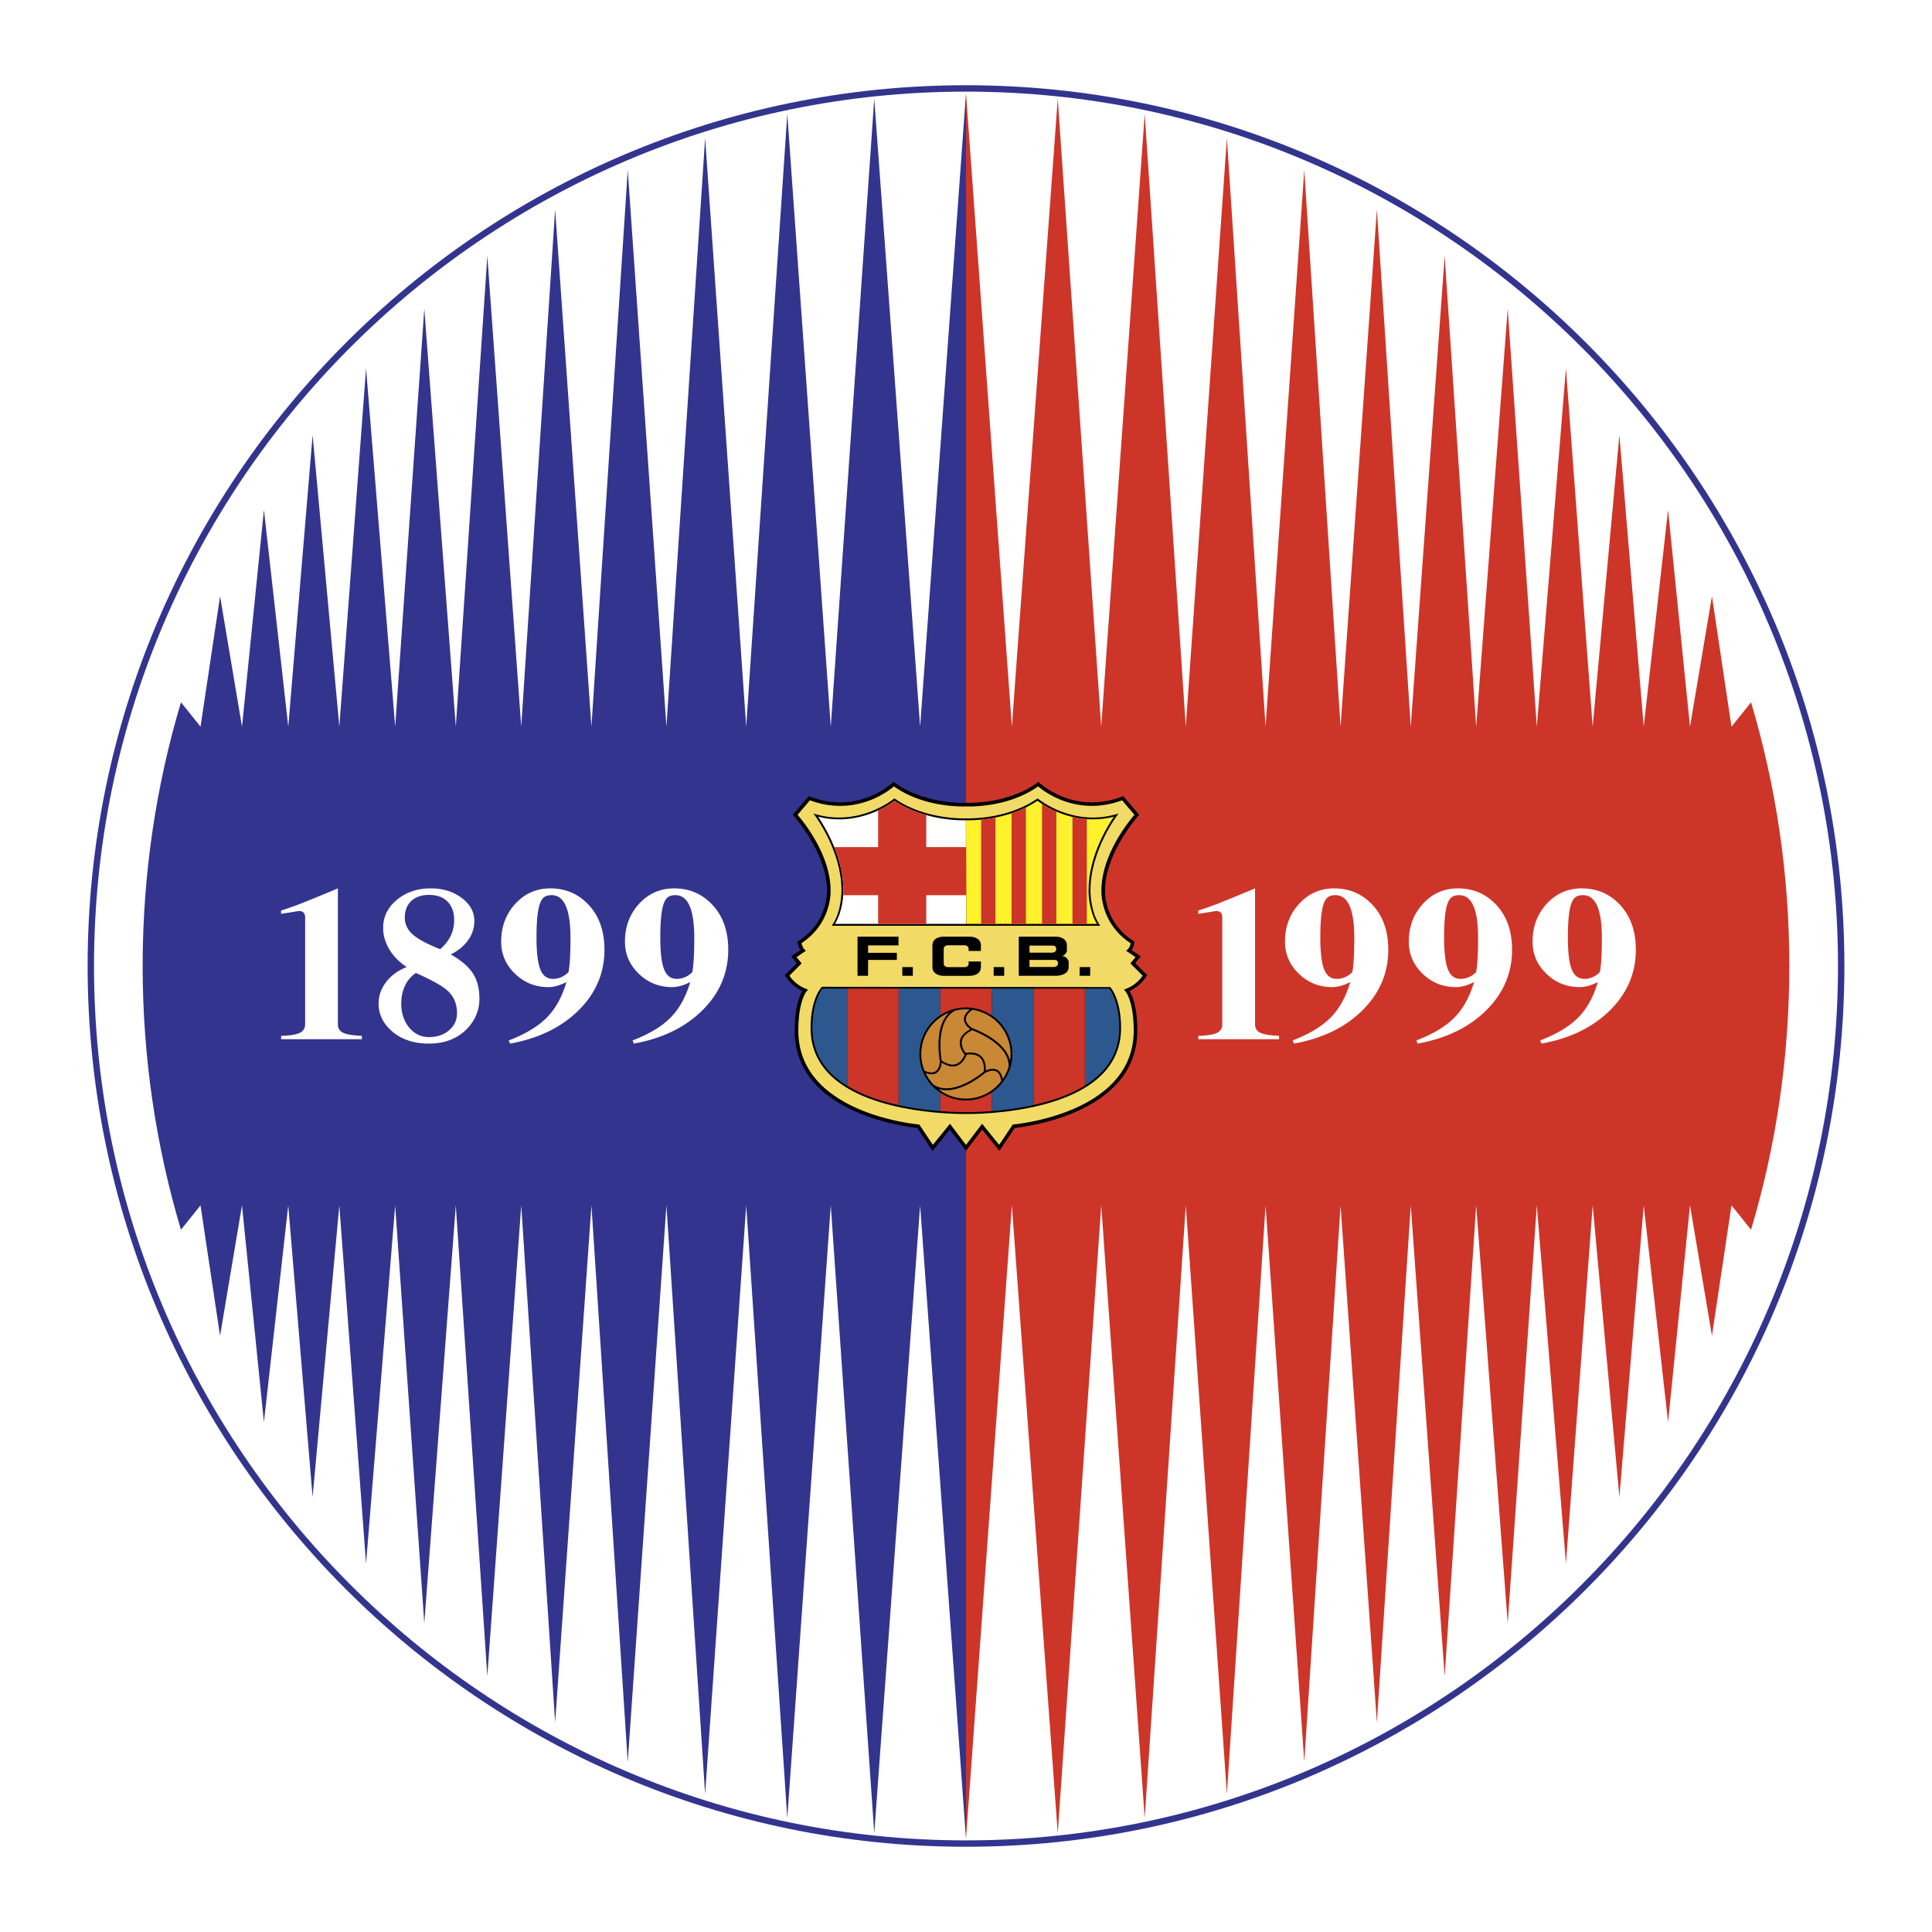 <svg xmlns="http://www.w3.org/2000/svg" width="2500" height="2500" viewBox="0 0 192.756 192.756"><g fill-rule="evenodd" clip-rule="evenodd"><path fill="#fff" d="M0 0h192.756v192.756H0V0z"/><path d="M8.743 96.378c0 48.454 39.313 87.874 87.635 87.874 48.323 0 87.636-39.42 87.636-87.874 0-48.454-39.312-87.874-87.636-87.874-48.322 0-87.635 39.42-87.635 87.874z" fill="#33348e"/><path d="M9.379 96.378c0-48.103 39.027-87.237 86.999-87.237 47.972 0 86.999 39.134 86.999 87.237 0 48.103-39.027 87.237-86.999 87.237-47.971 0-86.999-39.135-86.999-87.237z" fill="#fff"/><path d="M18.056 70.067l1.95 2.432 1.95-13.012L24.145 72.5l2.188-21.625L28.761 72.5l2.428-29.1 2.666 29.1 2.666-35.749L39.427 72.5l2.905-41.693L45.476 72.5l3.145-46.974L52.003 72.5l3.383-51.597L59.008 72.5l3.622-55.533L66.49 72.5l3.86-58.733L74.449 72.5l4.099-61.136L82.886 72.5l4.338-62.659L91.801 72.5l4.577-63.2v174.157l-4.577-63.199-4.577 62.658-4.338-62.658-4.338 61.135-4.099-61.135-4.099 58.732-3.86-58.732-3.86 55.533-3.622-55.533-3.622 51.596-3.383-51.596-3.383 46.973-3.145-46.973-3.144 41.691-2.905-41.691-2.906 35.748-2.666-35.748-2.667 29.098-2.428-29.098-2.428 21.623-2.188-21.623-2.189 13.01-1.95-13.01-1.95 2.432c-2.479-8.303-3.821-17.141-3.821-26.312s1.344-18.009 3.823-26.311z" fill="#33348e"/><path d="M174.701 70.067L172.75 72.5l-1.949-13.012-2.19 13.012-2.189-21.625-2.428 21.625-2.428-29.1-2.666 29.1-2.666-35.749-2.906 35.749-2.904-41.693-3.145 41.693-3.145-46.974-3.382 46.974-3.381-51.597-3.623 51.597-3.621-55.533-3.861 55.533-3.859-58.733-4.1 58.733-4.1-61.136-4.338 61.136-4.338-62.659-4.576 62.659-4.577-63.2v174.157l4.577-63.199 4.576 62.658 4.34-62.658 4.336 61.135 4.1-61.135 4.1 58.732 3.861-58.732 3.859 55.531 3.621-55.531 3.623 51.596 3.381-51.596 3.383 46.973 3.145-46.973 3.145 41.691 2.904-41.691 2.906 35.748 2.666-35.748 2.666 29.098 2.428-29.098 2.428 21.623 2.189-21.623 2.189 13.01 1.949-13.01 1.951 2.432c2.479-8.303 3.82-17.141 3.82-26.312s-1.341-18.009-3.82-26.311z" fill="#cd3529"/><path d="M28.049 90.845c.614-.196 1.23-.413 1.849-.65.618-.238 1.89-.757 3.813-1.56v13.547c0 .408.176.695.528.859.352.164.974.266 1.866.307v.332h-8.057v-.332c.885-.023 1.504-.125 1.861-.301.356-.176.534-.465.534-.865V91.521c0-.229-.066-.397-.197-.503-.131-.106-.307-.143-.527-.111l-1.671.27v-.332h.001zM44.637 98.828c.639.564.958 1.322.958 2.271 0 .672-.263 1.236-.786 1.689-.524.455-1.196.682-2.014.682-.794 0-1.453-.32-1.977-.957-.524-.639-.786-1.441-.786-2.408 0-.654.128-1.248.387-1.781a3.063 3.063 0 0 1 1.075-1.252c1.596.713 2.643 1.297 3.143 1.756zm2.082-5.047a3.245 3.245 0 0 0 .608-1.892c0-.9-.421-1.668-1.265-2.303-.843-.634-1.871-.952-3.082-.952-1.344 0-2.472.381-3.384 1.142-.913.762-1.369 1.695-1.369 2.8 0 .745.208 1.464.626 2.156.418.692.995 1.275 1.732 1.75-.852.328-1.533.818-2.045 1.475-.512.654-.768 1.379-.768 2.172 0 1.066.442 1.982 1.327 2.752.949.826 2.181 1.24 3.696 1.24 1.556 0 2.812-.482 3.771-1.449.843-.867 1.265-1.883 1.265-3.045 0-1.008-.22-1.85-.657-2.523-.438-.676-1.173-1.3-2.204-1.874.76-.385 1.343-.868 1.749-1.449zm-5.557-.566c-.516-.466-.774-1.023-.774-1.67 0-.696.215-1.246.645-1.652.43-.405 1.018-.608 1.762-.608.802 0 1.422.223 1.86.67.438.446.657 1.062.657 1.848 0 1.13-.467 2.096-1.4 2.898-1.317-.523-2.234-1.018-2.75-1.486zM55.161 97.662c-.589 0-1.009-.322-1.259-.965s-.375-1.705-.375-3.187c0-1.744.135-2.915.406-3.513.106-.245.245-.421.417-.528.172-.106.401-.159.688-.159 1.252 0 1.879 1.421 1.879 4.262 0 1.605-.066 2.743-.197 3.415-.45.449-.97.675-1.559.675zm-4.274 6.459c2.849-.516 5.131-1.625 6.847-3.328 1.715-1.701 2.573-3.717 2.573-6.042 0-1.883-.541-3.39-1.621-4.52-1.016-1.065-2.277-1.597-3.783-1.597-1.384 0-2.547.512-3.488 1.535-.941 1.024-1.412 2.285-1.412 3.783 0 1.245.46 2.311 1.382 3.2.921.889 2.028 1.332 3.322 1.332.548 0 1.15-.168 1.806-.504-.434 1.482-1.089 2.666-1.966 3.551-.876.883-2.136 1.641-3.782 2.271l.122.319zM67.511 97.662c-.589 0-1.009-.322-1.259-.965s-.374-1.705-.374-3.187c0-1.744.135-2.915.405-3.513.106-.245.246-.421.417-.528.172-.106.401-.159.688-.159 1.252 0 1.879 1.421 1.879 4.262 0 1.605-.066 2.743-.197 3.415-.45.449-.969.675-1.559.675zm-4.274 6.459c2.85-.516 5.131-1.625 6.847-3.328 1.715-1.701 2.573-3.717 2.573-6.042 0-1.883-.541-3.39-1.621-4.52-1.016-1.065-2.277-1.597-3.783-1.597-1.384 0-2.546.512-3.488 1.535-.941 1.024-1.413 2.285-1.413 3.783 0 1.245.46 2.311 1.382 3.2s2.028 1.332 3.322 1.332c.548 0 1.15-.168 1.806-.504-.434 1.482-1.089 2.666-1.965 3.551-.876.883-2.137 1.641-3.782 2.271l.122.319zM119.557 90.845a34.873 34.873 0 0 0 1.848-.65c.617-.238 1.889-.757 3.812-1.56v13.547c0 .408.178.695.529.859s.973.266 1.865.307v.332h-8.055v-.332c.883-.023 1.504-.125 1.859-.301s.533-.465.533-.865V91.521c0-.229-.064-.397-.195-.503-.131-.106-.307-.143-.527-.111l-1.67.27v-.332h.001zM133.361 97.662c-.588 0-1.008-.322-1.258-.965s-.375-1.705-.375-3.187c0-1.744.135-2.915.404-3.513.107-.245.246-.421.418-.528.172-.106.4-.159.689-.159 1.252 0 1.877 1.421 1.877 4.262 0 1.605-.064 2.743-.195 3.415-.45.449-.97.675-1.56.675zm-4.273 6.459c2.85-.516 5.133-1.625 6.848-3.328 1.715-1.701 2.572-3.717 2.572-6.042 0-1.883-.541-3.39-1.621-4.52-1.016-1.065-2.275-1.597-3.783-1.597-1.383 0-2.545.512-3.486 1.535-.941 1.024-1.414 2.285-1.414 3.783 0 1.245.461 2.311 1.383 3.2s2.027 1.332 3.322 1.332c.549 0 1.15-.168 1.805-.504-.434 1.482-1.09 2.666-1.965 3.551-.877.883-2.137 1.641-3.783 2.271l.122.319zM145.713 97.662c-.59 0-1.01-.322-1.26-.965s-.375-1.705-.375-3.187c0-1.744.135-2.915.406-3.513.105-.245.246-.421.416-.528.172-.106.402-.159.689-.159 1.252 0 1.879 1.421 1.879 4.262 0 1.605-.066 2.743-.197 3.415-.449.449-.97.675-1.558.675zm-4.275 6.459c2.85-.516 5.133-1.625 6.848-3.328 1.715-1.701 2.572-3.717 2.572-6.042 0-1.883-.539-3.39-1.621-4.52-1.016-1.065-2.277-1.597-3.783-1.597-1.383 0-2.545.512-3.486 1.535-.941 1.024-1.412 2.285-1.412 3.783 0 1.245.459 2.311 1.381 3.2.92.889 2.027 1.332 3.322 1.332.549 0 1.15-.168 1.805-.504-.434 1.482-1.088 2.666-1.965 3.551-.875.883-2.137 1.641-3.781 2.271l.12.319zM158.062 97.662c-.59 0-1.01-.322-1.26-.965s-.375-1.705-.375-3.187c0-1.744.135-2.915.406-3.513.105-.245.246-.421.418-.528.17-.106.4-.159.688-.159 1.252 0 1.879 1.421 1.879 4.262 0 1.605-.066 2.743-.197 3.415-.449.449-.971.675-1.559.675zm-4.275 6.459c2.85-.516 5.133-1.625 6.848-3.328 1.715-1.701 2.572-3.717 2.572-6.042 0-1.883-.539-3.39-1.621-4.52-1.016-1.065-2.275-1.597-3.781-1.597-1.385 0-2.547.512-3.488 1.535-.941 1.024-1.414 2.285-1.414 3.783 0 1.245.461 2.311 1.383 3.2s2.029 1.332 3.322 1.332c.549 0 1.15-.168 1.807-.504-.436 1.482-1.09 2.666-1.967 3.551-.877.883-2.137 1.641-3.781 2.271l.12.319z" fill="#fff"/><path d="M89.04 78.106c-.034.033-3.422 3.225-8.233 1.369l-.118-.045-1.591 1.869.105.116c.033.037 3.305 3.703 3.305 7.431l.001.094c0 .538-.139 3.236-2.845 4.938l-.103.064.022.119c.01.054.094.445.279.729l-.925.631.558.673-1.184 1.185.06.115c.021.041.525.934 1.688 1.477-.243.395-.77 1.523-.77 3.932v.072c.035 8.273 11.329 9.566 12.222 9.656l1.532 2.291 1.722-2.127 1.61 2.121 1.614-2.121 1.721 2.127 1.533-2.291c.893-.09 12.186-1.383 12.223-9.656v-.072c0-2.408-.527-3.537-.771-3.932 1.164-.543 1.668-1.436 1.689-1.477l.059-.115-1.184-1.185.559-.673-.924-.631c.254-.355.281-.739.281-.758l.002-.101-.086-.054a5.947 5.947 0 0 1-2.846-4.931c0-.056.002-.087.002-.09 0-3.738 3.273-7.405 3.307-7.441l.104-.116-1.59-1.869-.119.045c-4.811 1.855-8.199-1.336-8.232-1.369l-.109-.105-.121.089c-2.98 2.191-7.06 2.01-7.101 2.007-.059.002-4.135.184-7.115-2.007l-.122-.089-.109.105z"/><path d="M103.574 78.458c.617.529 3.896 3.043 8.377 1.388l1.234 1.449c-.502.579-3.295 3.952-3.295 7.551 0 .002-.002.037-.002.1 0 .562.156 3.356 2.914 5.16a.96.96 0 0 1-.289.6l-.154.152.934.638-.516.622s1.053 1.053 1.223 1.221c-.15.236-.641.912-1.627 1.305l-.232.092.162.191c.008.01.807.979.807 3.877v.072c-.037 8.24-11.861 9.299-11.98 9.309l-.086.008-1.359 2.029-1.703-2.104s-1.368 1.797-1.604 2.109l-1.601-2.109-1.704 2.104-1.357-2.029-.086-.008c-.12-.01-11.945-1.068-11.98-9.309v-.072c0-2.898.797-3.867.806-3.877l.162-.189-.231-.094c-.986-.393-1.477-1.068-1.626-1.305l1.221-1.221-.515-.622.942-.644-.17-.152c-.129-.115-.222-.395-.271-.603 2.743-1.802 2.902-4.585 2.902-5.158 0-.064-.002-.101-.002-.104v-.001c0-3.588-2.792-6.96-3.294-7.539l1.234-1.449c4.481 1.655 7.761-.858 8.378-1.388 3.069 2.176 7.034 2.007 7.204 1.998.147.008 4.114.177 7.184-1.998z" fill="#f2da67"/><path d="M110.775 98.48l-28.763-.029c-.11.078-1.151 1.25-1.139 4.156.007 1.83.677 3.406 1.991 4.684 4.131 4.02 13.413 3.852 13.506 3.85.089.002 9.358.17 13.487-3.846 1.314-1.279 1.984-2.857 1.992-4.688.012-2.906-1.031-4.078-1.074-4.127z"/><path d="M109.727 107.162c1.279-1.242 1.93-2.775 1.938-4.557v-.047c0-2.605-.875-3.768-1-3.922h-2.428v9.672a8.793 8.793 0 0 0 1.49-1.146zM89.651 98.637v11.619c1.522.334 2.993.51 4.17.602V98.637h-4.17zM98.943 98.637v12.219c1.18-.094 2.65-.271 4.172-.607V98.637h-4.172zM82.058 98.637c-.126.154-1 1.316-1 3.92v.049c.007 1.779.659 3.311 1.936 4.553.454.441.974.83 1.535 1.174v-9.695l-2.471-.001z" fill="#2c588f"/><path d="M93.821 98.637v12.221c1.497.115 2.518.098 2.55.098.03 0 1.063.02 2.573-.1V98.637h-5.123zM103.115 110.248c1.773-.391 3.607-1 5.121-1.939v-9.672h-5.121v11.611zM84.528 98.637v9.695c1.518.934 3.352 1.537 5.123 1.924V98.637h-5.123z" fill="#cd3529"/><path d="M96.368 100.516a4.644 4.644 0 0 0-4.639 4.639 4.643 4.643 0 0 0 4.639 4.637 4.642 4.642 0 0 0 4.638-4.637 4.643 4.643 0 0 0-4.638-4.639z"/><path d="M98.148 106.916c.055-.658-.078-1.139-.4-1.42-.447-.389-1.136-.297-1.305-.266-.07.197-.356.891-.998 1.111-.437.15-.941.025-1.493-.328-.022.258-.115.775-.511 1.033-.276.18-.644.18-1.087.023.212.441.491.844.829 1.189l.007-.012.083.047c1.86 1.057 4.573-1.127 4.875-1.377zM97.004 100.76c-.44.312-.654.631-.637.947.026.51.637.871.668.889.207.072 3.277 1.182 3.73 3.232a4.55 4.55 0 0 0 .057-.674 4.457 4.457 0 0 0-3.827-4.404l.009.01z" fill="#c98835"/><path d="M99.486 106.734c.291.148.475.465.562.922.258-.375.457-.795.59-1.244h-.004l-.002-.094c-.018-2.139-3.266-3.396-3.633-3.533-.597.283-.946.637-1.028 1.057-.106.539.249 1.047.39 1.223l-.002-.012c.038-.008.927-.211 1.513.299.318.279.48.711.48 1.287 0 .053-.006.111-.008.166.24-.11.726-.282 1.142-.071z" fill="#c98835"/><path d="M99.398 106.904c-.453-.23-1.068.117-1.102.137-.162.139-2.67 2.258-4.678 1.609a4.42 4.42 0 0 0 2.749.957 4.441 4.441 0 0 0 3.522-1.74c-.057-.498-.219-.824-.491-.963zM95.195 100.887c-1.844 1.086-1.31 4.527-1.243 4.912.544.377 1.024.502 1.429.363.515-.178.775-.727.86-.943-.121-.143-.48-.611-.48-1.172 0-.08.007-.158.023-.24.088-.453.457-.822 1.036-1.123-.212-.148-.62-.494-.644-.965l-.001-.045c0-.33.202-.648.579-.955a4.887 4.887 0 0 0-.385-.02c-.379 0-.745.053-1.096.143l-.078.045z" fill="#c98835"/><path d="M93.336 106.887c.424-.275.434-.975.434-1.021-.039-.201-.615-3.41.925-4.836a4.457 4.457 0 0 0-2.782 4.125c0 .592.119 1.154.329 1.672.467.204.837.228 1.094.06z" fill="#c98835"/><path d="M101.641 93.448h3.73s1.072 0 1.072.871v.559s-.078.402-.514.514l.178.004c.447.152.514.532.514.532v.558c0 .871-1.25.871-1.25.871h-3.73v-3.909zm1.072.893v.704h2.311s.357-.034.357-.346c0 0 .045-.357-.357-.357h-2.311v-.001zm0 1.43v.704h2.49s.357-.033.357-.346c0 0 .045-.358-.357-.358h-2.49zM108.768 96.486l-.002.871h-1.049v-.871h1.051zM100.189 96.486l-.001.871h-1.049v-.871h1.05zM91.076 96.486l-.003.871h-1.05v-.871h1.053zM94.156 96.143c0 .312.358.347.358.347l1.772.003s.356-.033.356-.346l-.006-.218h1.229v.558c0 .871-1.073.871-1.073.871H94.1s-1.072 0-1.072-.871V94.32c0-.871 1.072-.871 1.072-.871h2.692s1.073 0 1.073.871v.559h-1.229l.006-.219c0-.312-.356-.346-.356-.346h-1.772s-.358.034-.358.346v1.483zM89.646 94.324H86.61v.739h2.866v.708H86.61l-.005 1.586h-1.05v-3.909h4.089l.002.876zM111.426 81.397l.172-.227-.273.078c-4.365 1.237-7.713-1.517-7.746-1.545l-.057-.047-.061.042c-3.092 2.13-7.035 1.952-7.075 1.95-.049.002-4.007.181-7.099-1.95l-.06-.042-.056.047c-.033.028-3.381 2.782-7.746 1.545l-.274-.078.172.227c.026.035 2.632 3.521 2.632 7.404 0 .022.047 2.015-.877 3.417l-.098.148h26.791l-.098-.148c-.924-1.402-.879-3.395-.877-3.415-.001-3.884 2.604-7.371 2.63-7.406z"/><path d="M111.133 81.483c-4.127 1.04-7.289-1.327-7.623-1.591-3.139 2.124-7.093 1.948-7.124 1.946h-.005l.019 10.338h13.04c-.771-1.279-.838-2.89-.838-3.287 0-.049.002-.08.002-.088 0-3.423 1.982-6.528 2.529-7.318z" fill="#fff22d"/><path d="M89.24 79.892c-.334.264-3.496 2.631-7.623 1.591.545.79 2.528 3.895 2.528 7.316v.089c0 .399-.067 2.01-.837 3.289h13.073l-.014-10.338c-.197.007-4.055.132-7.127-1.947z" fill="#fff"/><path d="M87.61 84.512h-4.377c.5 1.238.913 2.728.913 4.287v.089c0 .087-.005.241-.018.427h3.482v2.861h4.803v-2.861h3.981l-.008-4.803h-3.973V81.32c-1.036-.289-2.148-.734-3.173-1.428-.13.103-.692.524-1.569.939l-.061.041v3.64zM99.316 92.176v-10.61c-.525.105-1.01.169-1.43.21v10.399l1.43.001zM102.355 92.176V80.558c-.477.235-.959.425-1.43.582v11.036h1.43zM105.393 92.176V80.974a9.586 9.586 0 0 1-1.43-.762v11.964h1.43zM108.432 92.176V81.719a9.077 9.077 0 0 1-1.432-.211v10.668h1.432z" fill="#cd3529"/></g></svg>